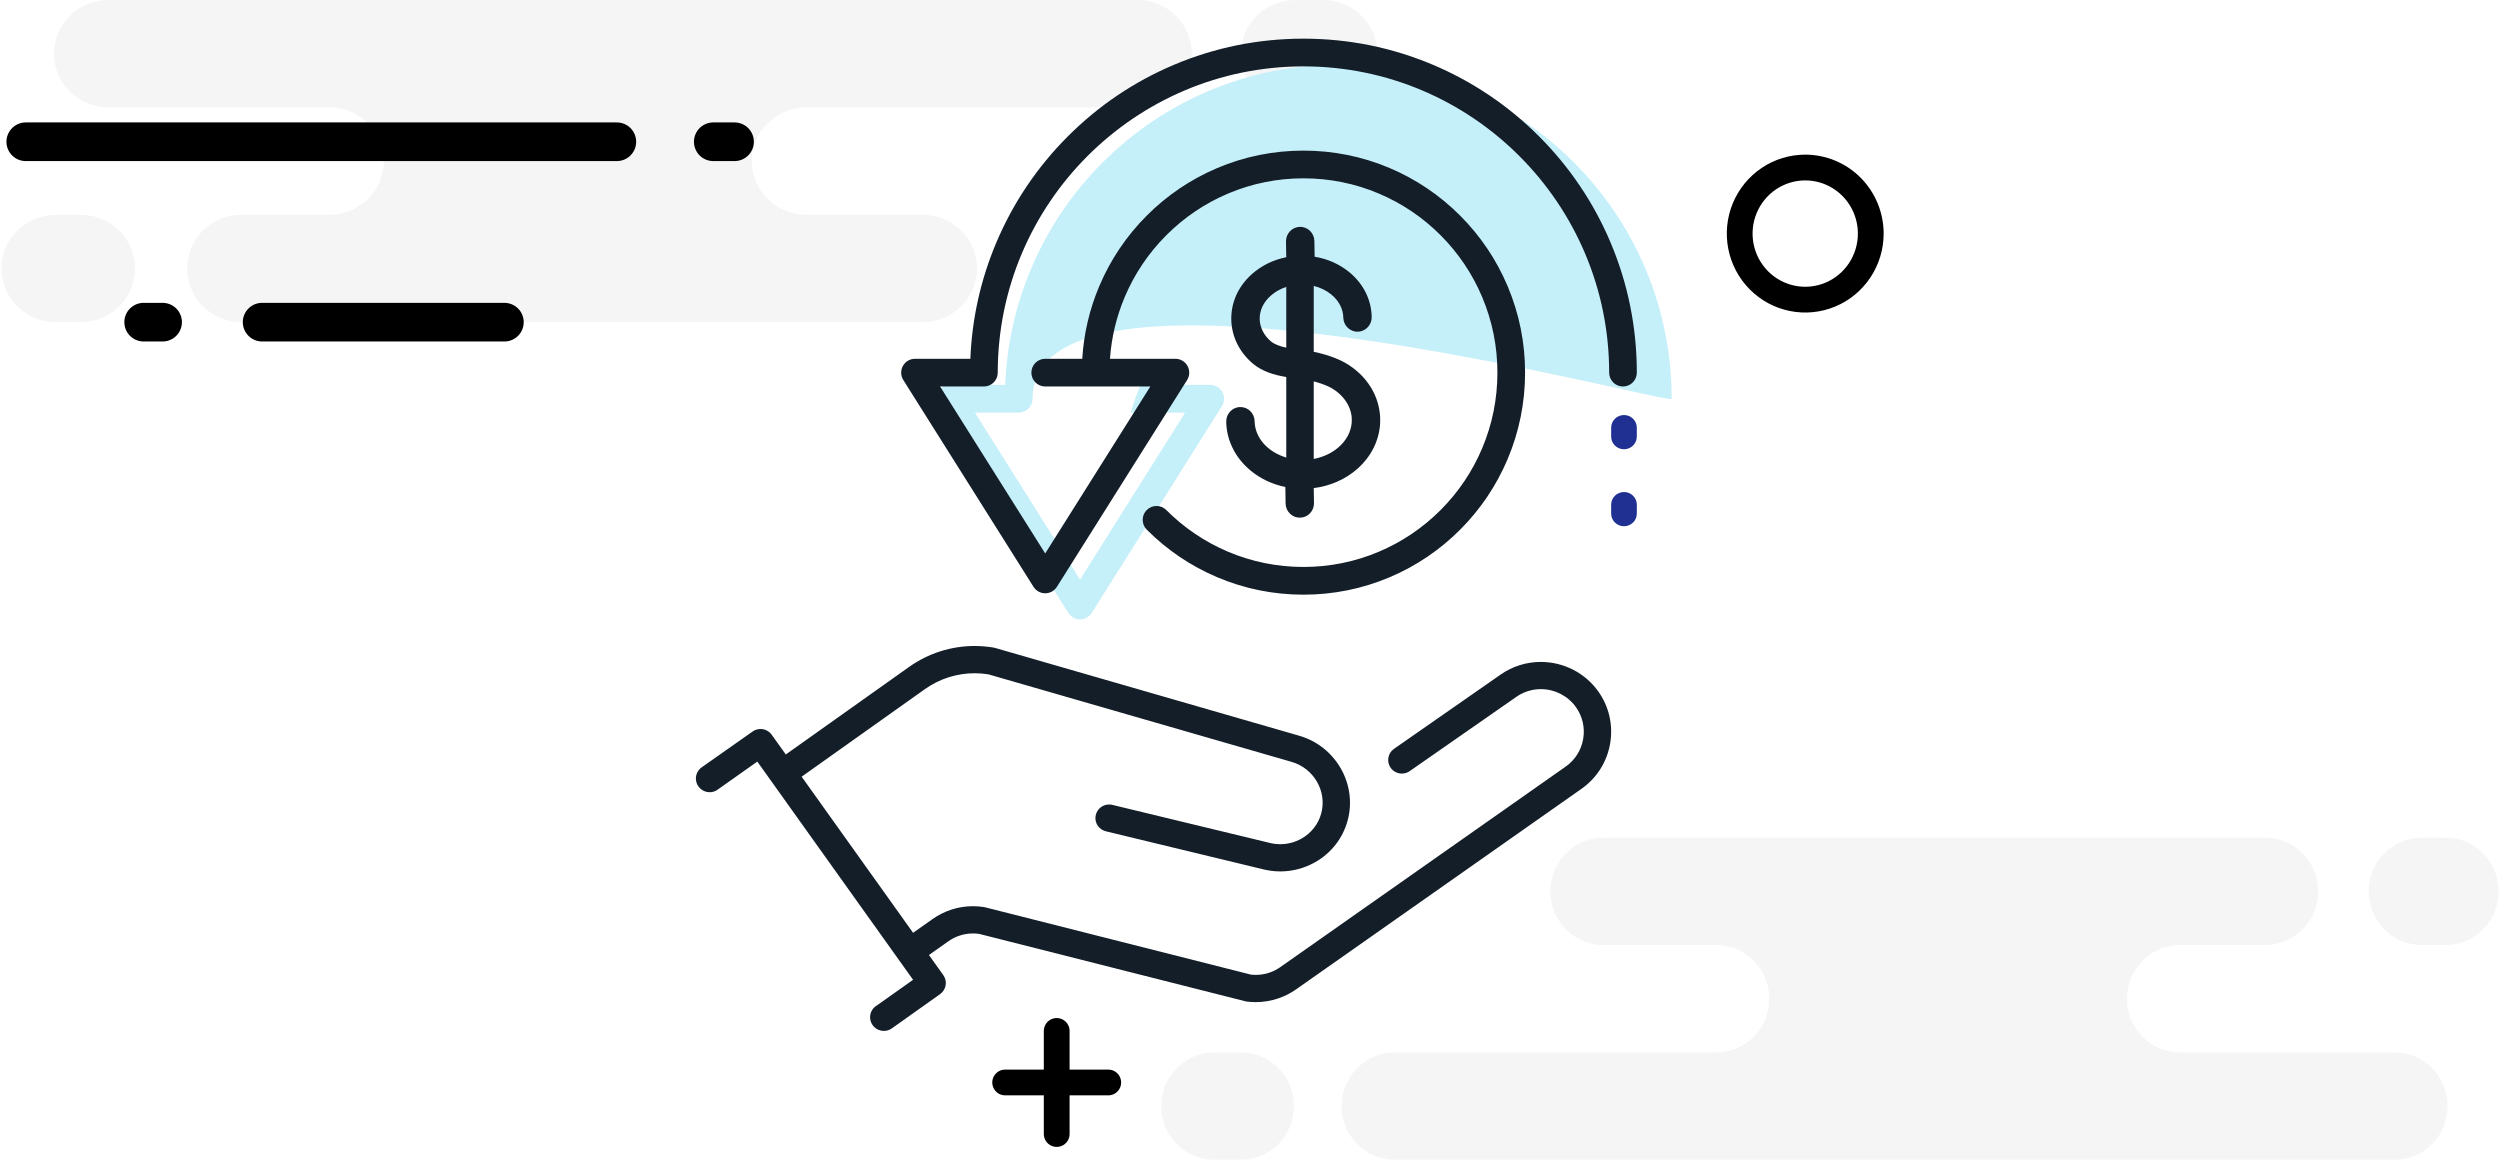 <svg width="194" height="90" viewBox="0 0 194 90" fill="none" xmlns="http://www.w3.org/2000/svg">
<g clip-path="url(#clip0_2402_62)">
<g opacity="0.5">
<path opacity="0.5" d="M189.881 65H187.819C186.746 65.029 185.726 65.481 184.977 66.259C184.228 67.037 183.809 68.081 183.809 69.167C183.809 70.253 184.228 71.296 184.977 72.074C185.726 72.852 186.746 73.304 187.819 73.333H189.881C190.955 73.304 191.975 72.852 192.724 72.074C193.473 71.296 193.892 70.253 193.892 69.167C193.892 68.081 193.473 67.037 192.724 66.259C191.975 65.481 190.955 65.029 189.881 65Z" fill="#D8D8D8"/>
<path opacity="0.5" d="M96.178 81.667H94.118C93.045 81.696 92.025 82.148 91.276 82.926C90.527 83.704 90.108 84.748 90.108 85.834C90.108 86.919 90.527 87.963 91.276 88.741C92.025 89.519 93.045 89.971 94.118 90H96.178C96.728 90.015 97.276 89.918 97.789 89.716C98.302 89.513 98.769 89.209 99.164 88.82C99.558 88.432 99.872 87.968 100.086 87.454C100.3 86.942 100.41 86.39 100.41 85.834C100.41 85.277 100.3 84.725 100.086 84.212C99.872 83.699 99.558 83.235 99.164 82.847C98.769 82.458 98.302 82.154 97.789 81.951C97.276 81.749 96.728 81.652 96.178 81.667Z" fill="#D8D8D8"/>
<path opacity="0.5" d="M185.928 81.667H169.283C168.732 81.682 168.185 81.585 167.672 81.382C167.159 81.18 166.692 80.875 166.297 80.487C165.902 80.099 165.589 79.634 165.375 79.121C165.161 78.608 165.05 78.057 165.05 77.5C165.05 76.943 165.161 76.392 165.375 75.879C165.589 75.366 165.902 74.902 166.297 74.513C166.692 74.125 167.159 73.82 167.672 73.618C168.185 73.415 168.732 73.318 169.283 73.333H175.877C176.951 73.304 177.971 72.852 178.72 72.074C179.469 71.296 179.888 70.253 179.888 69.167C179.888 68.081 179.469 67.038 178.72 66.259C177.971 65.481 176.951 65.029 175.877 65H124.537C123.986 64.985 123.439 65.082 122.926 65.284C122.413 65.487 121.945 65.791 121.551 66.18C121.156 66.568 120.843 67.033 120.629 67.546C120.414 68.059 120.304 68.61 120.304 69.167C120.304 69.724 120.414 70.275 120.629 70.788C120.843 71.301 121.156 71.765 121.551 72.153C121.945 72.542 122.413 72.847 122.926 73.049C123.439 73.252 123.986 73.348 124.537 73.333H133.283C134.357 73.363 135.377 73.814 136.126 74.593C136.875 75.371 137.294 76.414 137.294 77.5C137.294 78.586 136.875 79.629 136.126 80.407C135.377 81.186 134.357 81.637 133.283 81.667H108.12C107.046 81.696 106.026 82.148 105.277 82.926C104.528 83.704 104.109 84.747 104.109 85.833C104.109 86.919 104.528 87.963 105.277 88.741C106.026 89.519 107.046 89.971 108.12 90H185.922C186.995 89.971 188.015 89.519 188.764 88.741C189.513 87.963 189.932 86.919 189.932 85.833C189.932 84.747 189.513 83.704 188.764 82.926C188.015 82.148 186.995 81.696 185.922 81.667H185.928Z" fill="#D8D8D8"/>
</g>
</g>
<path d="M145.171 18.127C145.171 19.14 144.873 20.132 144.314 20.975C143.755 21.818 142.961 22.475 142.032 22.863C141.102 23.251 140.08 23.352 139.093 23.154C138.107 22.957 137.201 22.468 136.49 21.752C135.778 21.035 135.294 20.121 135.098 19.127C134.901 18.132 135.002 17.101 135.387 16.165C135.772 15.228 136.424 14.427 137.26 13.864C138.096 13.301 139.08 13 140.086 13C141.434 13 142.728 13.54 143.682 14.502C144.635 15.463 145.171 16.767 145.171 18.127V18.127Z" stroke="black" stroke-width="2" stroke-linecap="round" stroke-linejoin="round"/>
<g clip-path="url(#clip1_2402_62)">
<g opacity="0.5">
<path opacity="0.5" d="M4.237 25L6.359 25C7.464 24.971 8.513 24.519 9.283 23.741C10.054 22.962 10.485 21.919 10.485 20.833C10.485 19.747 10.054 18.704 9.283 17.926C8.513 17.148 7.464 16.696 6.359 16.667L4.237 16.667C3.133 16.696 2.084 17.148 1.313 17.926C0.543 18.704 0.111 19.747 0.111 20.833C0.111 21.919 0.543 22.962 1.313 23.741C2.084 24.519 3.133 24.971 4.237 25Z" fill="#D8D8D8"/>
<path opacity="0.5" d="M100.644 8.333L102.763 8.333C103.867 8.304 104.916 7.852 105.687 7.074C106.458 6.296 106.889 5.253 106.889 4.167C106.889 3.081 106.458 2.037 105.687 1.259C104.916 0.481 103.867 0.029 102.763 -0L100.644 -0C100.078 -0.015 99.514 0.082 98.987 0.284C98.459 0.487 97.978 0.791 97.572 1.18C97.166 1.568 96.844 2.033 96.623 2.546C96.403 3.059 96.29 3.61 96.29 4.167C96.29 4.723 96.403 5.275 96.623 5.788C96.844 6.301 97.166 6.765 97.572 7.153C97.978 7.542 98.459 7.846 98.987 8.049C99.514 8.252 100.078 8.348 100.644 8.333Z" fill="#D8D8D8"/>
<path opacity="0.5" d="M8.305 8.333L25.43 8.333C25.997 8.318 26.56 8.415 27.088 8.618C27.615 8.82 28.096 9.125 28.502 9.513C28.908 9.902 29.231 10.366 29.451 10.879C29.671 11.392 29.785 11.943 29.785 12.5C29.785 13.057 29.671 13.608 29.451 14.121C29.231 14.634 28.908 15.098 28.502 15.487C28.096 15.875 27.615 16.18 27.088 16.382C26.56 16.585 25.997 16.682 25.43 16.667L18.646 16.667C17.541 16.696 16.492 17.148 15.721 17.926C14.951 18.704 14.52 19.747 14.52 20.833C14.52 21.919 14.951 22.962 15.721 23.741C16.492 24.519 17.541 24.971 18.646 25L71.467 25C72.033 25.015 72.597 24.918 73.125 24.716C73.652 24.513 74.133 24.209 74.539 23.82C74.945 23.432 75.268 22.967 75.488 22.454C75.708 21.941 75.822 21.39 75.822 20.833C75.822 20.276 75.708 19.725 75.488 19.212C75.268 18.699 74.945 18.235 74.539 17.846C74.133 17.458 73.652 17.154 73.125 16.951C72.597 16.748 72.033 16.652 71.467 16.667L62.468 16.667C61.364 16.637 60.315 16.186 59.544 15.407C58.773 14.629 58.342 13.586 58.342 12.5C58.342 11.414 58.773 10.371 59.544 9.593C60.315 8.814 61.364 8.363 62.468 8.333L88.358 8.333C89.462 8.304 90.511 7.852 91.282 7.074C92.053 6.296 92.484 5.253 92.484 4.167C92.484 3.081 92.053 2.037 91.282 1.259C90.511 0.481 89.462 0.029 88.358 -4.0415e-05L8.311 -4.74129e-05C7.207 0.029 6.158 0.481 5.387 1.259C4.616 2.037 4.185 3.081 4.185 4.167C4.185 5.253 4.616 6.296 5.387 7.074C6.158 7.852 7.207 8.304 8.311 8.333L8.305 8.333Z" fill="#D8D8D8"/>
</g>
</g>
<path d="M57 11H55.35M39.14 25H20.341M11.149 25H12.617M47.866 11H2" stroke="black" stroke-width="3" stroke-linecap="round" stroke-linejoin="round"/>
<path fill-rule="evenodd" clip-rule="evenodd" d="M83.81 48.065C84.178 48.065 84.521 47.876 84.717 47.564L94.821 31.517C95.03 31.186 95.042 30.767 94.853 30.424C94.664 30.081 94.304 29.868 93.913 29.868H88.836C88.952 28.212 87.727 32.019 87.728 32.019H91.967L83.81 44.974L75.652 32.019H79.054C79.646 32.019 80.127 31.537 80.127 30.943C80.127 17.839 129.719 31.537 129.719 30.943C129.719 27.445 129.035 24.051 127.686 20.855C126.383 17.769 124.518 14.997 122.142 12.617C119.767 10.238 117 8.369 113.919 7.063C110.729 5.712 107.341 5.026 103.85 5.026C100.358 5.026 96.97 5.712 93.78 7.063C90.699 8.369 87.933 10.238 85.557 12.617C83.182 14.997 81.317 17.769 80.014 20.855C78.803 23.722 78.128 26.749 78.002 29.868H73.706C73.315 29.868 72.955 30.081 72.766 30.424C72.577 30.767 72.59 31.186 72.798 31.517L82.902 47.564C83.098 47.876 83.441 48.065 83.81 48.065Z" fill="#C5EFF9"/>
<path fill-rule="evenodd" clip-rule="evenodd" d="M119.569 51.366C118.435 51.366 117.347 51.712 116.422 52.365L108.167 58.115C107.937 58.277 107.785 58.519 107.737 58.797C107.69 59.075 107.754 59.355 107.918 59.585C108.117 59.864 108.441 60.03 108.785 60.03C109.006 60.03 109.218 59.963 109.398 59.835L117.654 54.086C118.218 53.688 118.881 53.477 119.574 53.477C120.652 53.477 121.667 53.998 122.29 54.87C122.803 55.589 123.005 56.466 122.856 57.338C122.707 58.211 122.227 58.972 121.504 59.483L99.36 75.042C99.101 75.225 98.819 75.37 98.522 75.473C98.177 75.591 97.813 75.651 97.442 75.651C97.33 75.651 97.218 75.646 97.113 75.635L97.072 75.63L97.052 75.625L76.467 70.412C76.415 70.399 76.376 70.39 76.34 70.385C76.064 70.343 75.784 70.321 75.506 70.321C74.376 70.321 73.289 70.668 72.36 71.324L70.856 72.386L62.208 60.271L71.777 53.474C72.916 52.669 74.251 52.244 75.636 52.244C75.978 52.244 76.325 52.27 76.662 52.322L76.717 52.334L100.203 59.114L100.228 59.122C101.956 59.617 102.988 61.409 102.529 63.116C102.303 63.951 101.758 64.647 100.994 65.077C100.493 65.36 99.923 65.51 99.348 65.51C99.054 65.51 98.759 65.471 98.472 65.395L98.467 65.394C98.459 65.393 98.452 65.391 98.442 65.388C98.437 65.387 98.431 65.385 98.424 65.383L86.305 62.455C86.227 62.437 86.147 62.428 86.066 62.428C85.571 62.428 85.147 62.763 85.034 63.243C84.964 63.538 85.026 63.849 85.202 64.096C85.352 64.305 85.573 64.453 85.824 64.511L97.938 67.439C97.946 67.441 97.954 67.442 97.962 67.445C98.419 67.562 98.887 67.622 99.354 67.622C100.291 67.622 101.22 67.378 102.041 66.915C103.304 66.204 104.205 65.048 104.579 63.663C105.338 60.849 103.646 57.901 100.807 57.089L77.322 50.309L77.31 50.305C77.245 50.281 77.184 50.265 77.125 50.255C76.631 50.172 76.129 50.129 75.632 50.129C73.808 50.129 72.049 50.691 70.545 51.753L60.978 58.548L59.883 57.014C59.684 56.736 59.36 56.57 59.017 56.57C58.796 56.57 58.584 56.637 58.403 56.765L54.475 59.529C54.468 59.534 54.463 59.538 54.456 59.543L54.43 59.562C54.161 59.759 54 60.077 54 60.414C54 61 54.479 61.477 55.069 61.477C55.313 61.477 55.543 61.396 55.732 61.246L55.749 61.233L58.767 59.099L70.855 76.032L68.063 78.01C67.995 78.049 67.93 78.095 67.872 78.147C67.647 78.348 67.518 78.636 67.518 78.937C67.518 79.523 67.997 80 68.587 80C68.813 80 69.029 79.93 69.212 79.799L72.95 77.145C73.427 76.807 73.54 76.146 73.201 75.671L72.086 74.109L73.59 73.046C74.155 72.646 74.818 72.436 75.507 72.436C75.656 72.436 75.806 72.446 75.954 72.466L76.004 72.475L96.632 77.698L96.65 77.702C96.661 77.705 96.675 77.707 96.686 77.709L96.716 77.715C96.726 77.717 96.734 77.718 96.741 77.719L96.774 77.725C96.992 77.751 97.214 77.765 97.435 77.765C98.046 77.765 98.645 77.665 99.215 77.469C99.704 77.301 100.167 77.064 100.591 76.764L122.734 61.205C123.918 60.368 124.704 59.12 124.948 57.691C125.191 56.262 124.862 54.825 124.021 53.647C123.001 52.219 121.337 51.366 119.569 51.366Z" fill="#131E29"/>
<path fill-rule="evenodd" clip-rule="evenodd" d="M98.62 26.488C98.07 26.014 97.762 25.398 97.751 24.753C97.74 24.09 98.043 23.45 98.603 22.95C98.947 22.645 99.359 22.414 99.814 22.266V26.98C99.329 26.876 98.904 26.726 98.62 26.488ZM101.946 29.595C102.777 29.809 103.259 30.078 103.287 30.094C104.28 30.657 104.883 31.577 104.9 32.555C104.925 34.034 103.654 35.294 101.946 35.613V29.595ZM97.359 32.687C97.348 32.068 96.846 31.576 96.238 31.587C95.629 31.598 95.145 32.107 95.155 32.725C95.168 33.466 95.348 34.18 95.691 34.847C96.014 35.477 96.467 36.036 97.037 36.509C97.806 37.148 98.736 37.584 99.742 37.792L99.763 39.073C99.774 39.691 100.275 40.183 100.883 40.172C101.492 40.162 101.977 39.652 101.966 39.034L101.946 37.877C103.232 37.716 104.421 37.191 105.35 36.364C105.904 35.871 106.338 35.296 106.64 34.656C106.96 33.977 107.116 33.257 107.103 32.517C107.073 30.732 106.048 29.095 104.36 28.139C104.173 28.033 103.312 27.575 101.946 27.3V22.188C102.464 22.313 102.936 22.544 103.327 22.868C103.904 23.347 104.229 23.977 104.24 24.64C104.25 25.258 104.752 25.75 105.36 25.74C105.969 25.729 106.453 25.22 106.443 24.602C106.42 23.269 105.809 22.038 104.721 21.134C103.959 20.502 103.024 20.087 102.016 19.921L101.996 18.703C101.985 18.085 101.484 17.593 100.875 17.604C100.267 17.614 99.782 18.124 99.793 18.742L99.814 19.96C98.812 20.16 97.892 20.608 97.152 21.266C96.095 22.207 95.525 23.459 95.548 24.791C95.57 26.092 96.157 27.303 97.201 28.2C97.204 28.203 97.206 28.205 97.209 28.207C97.952 28.834 98.892 29.106 99.814 29.256V35.506C98.399 35.084 97.38 33.987 97.359 32.687Z" fill="#131E29"/>
<path fill-rule="evenodd" clip-rule="evenodd" d="M81.108 46.039C81.477 46.039 81.819 45.85 82.016 45.537L92.119 29.491C92.328 29.16 92.34 28.741 92.151 28.398C91.963 28.055 91.603 27.842 91.212 27.842H86.134C86.25 26.186 86.634 24.578 87.279 23.048C88.038 21.252 89.123 19.639 90.505 18.255C91.887 16.87 93.497 15.783 95.289 15.023C97.145 14.237 99.116 13.838 101.148 13.838C103.18 13.838 105.151 14.237 107.006 15.023C108.799 15.783 110.408 16.87 111.791 18.255C113.173 19.639 114.258 21.252 115.016 23.048C115.801 24.907 116.199 26.881 116.199 28.917C116.199 30.953 115.801 32.928 115.016 34.786C114.258 36.582 113.173 38.195 111.791 39.579C110.408 40.964 108.799 42.051 107.006 42.811C105.151 43.597 103.18 43.996 101.148 43.996C99.116 43.996 97.145 43.597 95.289 42.811C93.497 42.051 91.887 40.964 90.505 39.579C90.086 39.159 89.406 39.159 88.987 39.579C88.568 39.999 88.568 40.68 88.987 41.1C90.566 42.682 92.405 43.924 94.453 44.792C96.575 45.691 98.827 46.147 101.148 46.147C103.469 46.147 105.721 45.691 107.843 44.792C109.891 43.924 111.73 42.682 113.309 41.1C114.887 39.519 116.127 37.676 116.993 35.624C117.891 33.499 118.346 31.242 118.346 28.917C118.346 26.592 117.891 24.335 116.993 22.21C116.127 20.158 114.887 18.316 113.309 16.734C111.73 15.152 109.891 13.91 107.843 13.042C105.721 12.143 103.469 11.688 101.148 11.688C98.827 11.688 96.575 12.143 94.453 13.042C92.405 13.91 90.566 15.152 88.987 16.734C87.408 18.316 86.169 20.158 85.302 22.21C84.544 24.006 84.102 25.896 83.983 27.842H81.108C80.515 27.842 80.035 28.323 80.035 28.917C80.035 29.511 80.515 29.992 81.108 29.992H85.021C85.024 29.993 85.025 29.992 85.026 29.992H89.265L81.108 42.948L72.951 29.992H76.352C76.945 29.992 77.425 29.511 77.425 28.917C77.425 15.812 88.067 5.151 101.148 5.151C114.228 5.151 124.871 15.812 124.871 28.917C124.871 29.511 125.351 29.992 125.944 29.992C126.537 29.992 127.017 29.511 127.017 28.917C127.017 25.419 126.333 22.024 124.984 18.828C123.681 15.742 121.816 12.971 119.44 10.591C117.065 8.211 114.298 6.343 111.218 5.037C108.028 3.685 104.64 3 101.148 3C97.656 3 94.268 3.685 91.078 5.037C87.997 6.343 85.231 8.211 82.855 10.591C80.48 12.971 78.615 15.742 77.312 18.828C76.101 21.696 75.426 24.723 75.3 27.842H71.004C70.614 27.842 70.253 28.055 70.065 28.398C69.876 28.741 69.888 29.16 70.097 29.491L80.2 45.537C80.397 45.85 80.74 46.039 81.108 46.039Z" fill="#131E29"/>
<path fill-rule="evenodd" clip-rule="evenodd" d="M126.022 32.207C125.472 32.207 125.026 32.647 125.026 33.19V33.879C125.026 34.422 125.472 34.862 126.022 34.862C126.572 34.862 127.017 34.422 127.017 33.879V33.19C127.017 32.647 126.572 32.207 126.022 32.207Z" fill="#1F3092"/>
<path fill-rule="evenodd" clip-rule="evenodd" d="M126.022 38.181C125.472 38.181 125.026 38.621 125.026 39.164V39.853C125.026 40.396 125.472 40.836 126.022 40.836C126.572 40.836 127.017 40.396 127.017 39.853V39.164C127.017 38.621 126.572 38.181 126.022 38.181Z" fill="#1F3092"/>
<path d="M78 84H86" stroke="black" stroke-width="2" stroke-linecap="round" stroke-linejoin="round"/>
<path d="M82 88V80" stroke="black" stroke-width="2" stroke-linecap="round" stroke-linejoin="round"/>
<defs>
<clipPath id="clip0_2402_62">
<rect width="104" height="25" fill="white" transform="translate(90 65)"/>
</clipPath>
<clipPath id="clip1_2402_62">
<rect width="107" height="25" fill="white" transform="translate(107 25) rotate(-180)"/>
</clipPath>
</defs>
</svg>
